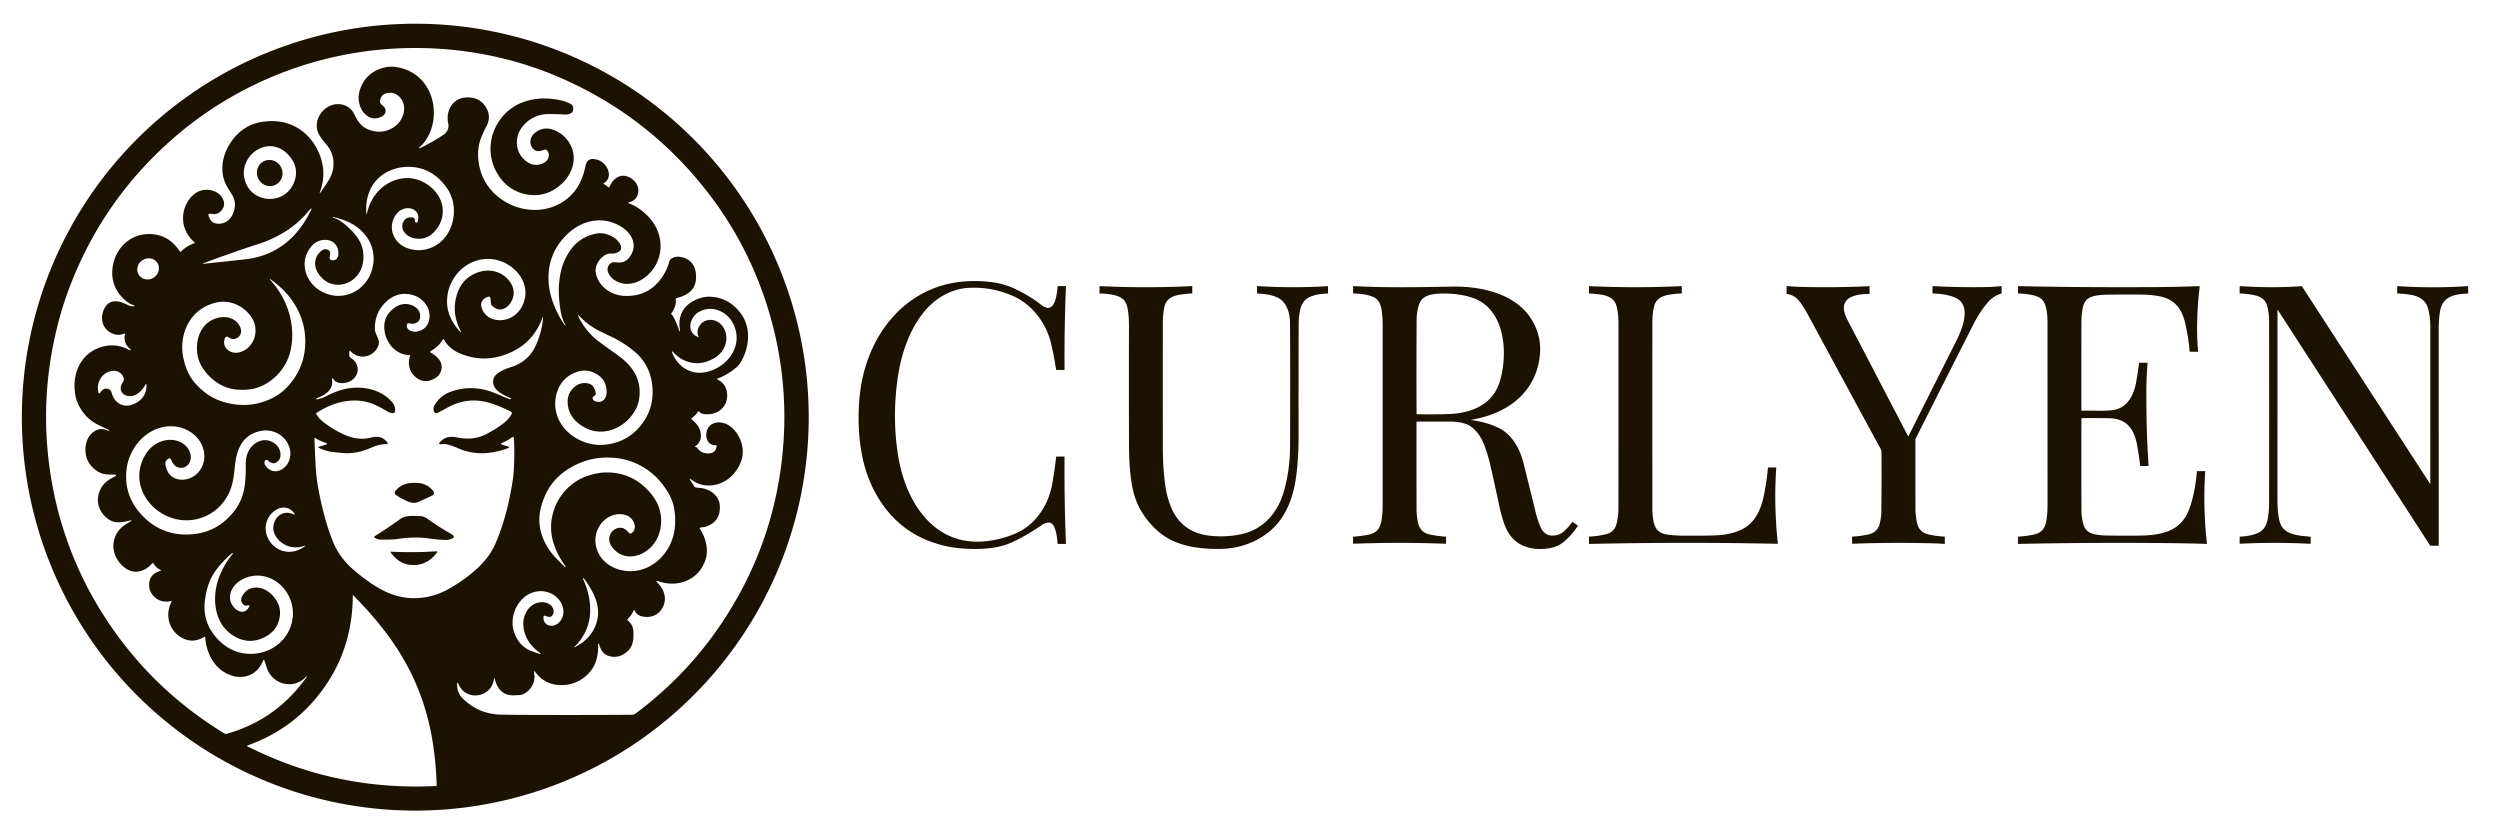 <?xml version="1.0" encoding="UTF-8" standalone="no"?> <svg xmlns="http://www.w3.org/2000/svg" version="1.1" viewBox="0.00 0.00 2507.00 836.00"><path fill="#1b1201" d=" M 810.99 418.33 A 394.54 394.54 0.0 0 1 416.45 812.87 A 394.54 394.54 0.0 0 1 21.91 418.33 A 394.54 394.54 0.0 0 1 416.45 23.79 A 394.54 394.54 0.0 0 1 810.99 418.33 Z M 61.17 313.68 Q 35.51 402.64 53.82 493.24 C 61.76 532.55 76.45 570.68 96.36 604.65 Q 144.21 686.28 225.33 735.72 A 2.16 2.13 -36.8 0 0 227.02 735.95 Q 277.32 721.80 307.67 678.70 Q 307.74 678.61 307.65 678.54 L 307.35 678.30 Q 307.26 678.23 307.19 678.31 Q 298.70 687.62 286.22 685.80 C 277.96 684.60 270.10 678.07 267.49 669.62 Q 266.40 666.08 265.28 662.69 Q 264.63 660.70 263.80 662.62 Q 262.43 665.76 260.59 668.51 C 254.75 677.24 244.18 680.64 234.00 677.93 C 216.54 673.27 207.00 656.67 205.79 639.10 A 0.61 0.61 0.0 0 0 204.86 638.62 Q 192.43 646.27 180.49 638.41 C 168.92 630.78 165.50 615.93 172.02 603.49 A 0.54 0.54 0.0 0 0 171.41 602.71 C 163.80 604.68 156.39 601.73 152.18 595.43 Q 149.67 591.69 149.56 587.12 Q 149.27 575.90 160.61 572.54 Q 162.07 572.11 160.71 571.43 Q 156.52 569.30 153.92 565.06 A 0.85 0.85 0.0 0 0 152.54 564.96 C 146.61 572.08 137.07 575.90 128.29 571.33 C 118.67 566.33 111.90 553.92 114.07 543.07 Q 116.24 532.22 125.59 526.15 Q 128.41 524.31 131.13 522.75 Q 133.11 521.63 130.86 521.96 Q 129.31 522.19 127.76 522.57 Q 123.40 523.64 118.74 523.78 C 111.44 524.00 105.04 518.85 101.42 512.89 C 96.03 504.03 97.58 492.80 104.46 485.18 C 107.42 481.89 111.63 479.58 115.60 477.60 Q 116.17 477.31 116.29 476.71 A 0.55 0.55 0.0 0 0 115.78 476.05 C 111.25 475.74 106.82 476.21 102.48 474.85 C 94.45 472.35 87.47 464.18 86.11 456.09 C 84.51 446.60 87.19 436.15 96.26 431.61 Q 101.99 428.74 108.82 432.05 Q 109.21 432.24 109.40 431.85 L 109.52 431.62 A 0.28 0.28 0.0 0 0 109.39 431.24 Q 99.51 426.68 96.25 424.85 Q 82.92 417.36 77.00 401.83 Q 75.44 397.74 74.87 390.57 C 73.49 373.13 81.38 356.08 97.92 349.32 Q 114.55 342.52 130.08 351.20 Q 130.56 351.47 130.88 351.01 L 131.04 350.78 Q 131.09 350.70 131.02 350.63 Q 123.06 343.64 125.41 335.31 A 0.63 0.62 86.8 0 0 124.58 334.56 Q 119.40 336.68 114.49 335.13 C 103.91 331.80 99.76 321.14 103.90 311.04 Q 108.23 300.49 119.15 302.44 C 122.87 303.10 126.24 305.09 129.76 306.49 Q 132.15 307.44 134.41 307.04 A 0.41 0.41 0.0 0 0 134.67 306.40 Q 134.37 305.99 133.89 305.89 Q 131.43 305.38 129.44 304.03 C 117.80 296.13 111.29 284.04 112.73 269.80 C 114.90 248.28 131.96 232.57 153.95 234.94 Q 170.11 236.69 180.10 251.83 Q 180.81 252.90 181.73 252.00 Q 187.06 246.82 194.81 243.87 A 0.58 0.58 0.0 0 0 194.98 242.89 C 185.01 234.45 180.83 221.07 185.38 208.31 C 187.97 201.03 193.34 193.89 200.75 191.35 C 208.66 188.64 219.18 191.27 223.24 199.01 Q 226.76 205.73 221.90 211.26 Q 217.97 215.72 212.12 214.47 Q 207.66 213.52 209.61 217.64 L 210.45 219.42 Q 212.32 223.39 216.65 224.12 C 225.15 225.54 231.73 220.51 234.36 212.38 Q 236.73 205.02 234.52 199.09 C 232.85 194.61 229.51 190.60 227.24 186.31 C 220.36 173.33 222.23 158.23 229.59 145.73 C 236.89 133.32 247.73 124.65 262.12 122.34 C 272.03 120.74 282.28 121.09 291.89 125.05 Q 309.23 132.19 318.28 150.12 Q 328.65 170.66 321.09 191.77 Q 319.79 195.38 321.98 192.23 Q 325.74 186.80 329.53 180.87 C 336.71 169.64 336.22 155.16 327.33 144.99 Q 323.33 140.42 320.57 136.04 C 311.54 121.73 324.89 102.74 341.03 104.53 C 346.87 105.18 352.13 108.45 354.82 113.72 C 358.48 120.92 361.37 126.57 369.29 129.79 Q 382.29 135.06 393.91 128.19 C 404.11 122.17 409.43 107.70 401.35 98.01 Q 396.53 92.24 389.24 93.20 Q 381.88 94.16 381.09 101.36 C 380.73 104.68 384.59 105.74 385.92 108.31 C 389.37 115.00 381.03 118.69 375.81 118.71 C 369.13 118.73 363.66 113.10 361.35 107.12 Q 357.90 98.20 361.38 88.72 Q 366.97 73.51 382.72 68.46 Q 389.18 66.39 395.42 67.03 C 413.51 68.90 427.37 80.53 432.75 97.70 C 438.02 114.53 434.39 135.63 420.53 147.89 Q 420.31 148.08 420.26 148.36 Q 420.24 148.49 420.32 148.60 Q 420.54 148.92 420.89 148.75 Q 434.73 141.90 444.74 135.17 C 448.50 132.64 450.52 128.43 449.51 123.90 C 446.65 111.12 453.93 98.05 468.07 97.70 Q 480.98 97.39 487.14 107.21 C 491.05 113.46 491.33 119.90 487.85 126.54 Q 484.63 132.68 482.24 138.79 Q 478.98 147.10 479.52 157.40 Q 480.57 177.56 493.40 191.57 C 512.87 212.84 546.87 217.64 569.57 198.60 C 579.36 190.38 584.42 179.44 587.06 166.71 C 588.01 162.09 590.16 158.94 595.53 159.51 Q 602.30 160.22 606.56 165.15 C 611.38 170.71 612.80 179.37 605.51 183.65 Q 604.88 184.02 605.48 184.44 L 610.28 187.76 A 0.58 0.58 0.0 0 0 611.15 187.51 C 613.19 182.72 616.36 178.45 621.47 176.79 C 629.89 174.05 640.43 182.39 640.13 191.04 Q 639.80 200.54 630.77 202.86 Q 629.09 203.29 630.72 203.89 C 642.60 208.23 655.05 219.85 659.46 231.49 Q 665.96 248.63 658.22 264.41 C 650.78 279.58 631.51 291.15 615.91 280.66 Q 612.45 278.34 610.15 273.90 C 608.22 270.16 609.42 265.71 613.03 263.63 C 614.75 262.63 617.32 263.00 619.25 263.20 C 623.81 263.69 628.23 261.92 631.00 258.29 C 639.84 246.74 634.45 234.57 623.17 227.48 C 604.55 215.77 583.07 220.75 568.10 235.59 Q 550.31 253.23 550.03 277.89 C 549.85 293.42 555.19 307.88 563.24 321.38 Q 564.88 324.12 566.73 326.43 Q 566.76 326.46 566.80 326.45 L 567.06 326.36 A 0.21 0.21 0.0 0 0 567.17 326.05 Q 563.39 319.78 562.10 311.33 C 560.09 298.10 559.45 286.19 562.27 273.17 Q 564.78 261.63 571.13 252.10 Q 580.95 237.36 598.31 234.20 C 604.41 233.09 609.97 234.91 615.01 237.77 C 619.77 240.46 628.24 250.18 618.28 253.55 Q 615.65 254.44 612.83 254.27 C 606.44 253.89 600.96 259.83 598.57 265.17 Q 596.18 270.52 598.14 276.57 C 601.98 288.44 613.24 295.88 625.44 296.64 Q 649.96 298.16 663.81 278.12 Q 668.91 270.74 671.11 262.45 C 672.09 258.74 677.02 257.20 680.32 257.42 C 689.83 258.03 696.61 264.06 697.75 273.44 C 699.61 288.59 691.94 295.54 678.24 299.02 A 0.78 0.77 -5.0 0 0 677.67 299.69 C 677.56 301.04 677.91 302.44 677.70 303.75 Q 676.80 309.37 673.26 314.12 Q 672.76 314.78 673.41 315.29 Q 674.44 316.11 675.03 317.23 Q 678.62 323.95 680.89 330.82 Q 682.02 334.22 681.82 330.64 C 681.72 328.99 681.28 327.33 681.27 325.66 Q 681.19 309.08 695.93 301.51 Q 704.05 297.34 711.37 297.53 Q 731.28 298.05 743.40 315.06 C 753.75 329.58 751.33 349.69 742.21 364.15 Q 740.83 366.34 738.35 368.46 Q 729.65 375.90 719.85 379.51 Q 718.44 380.03 719.78 380.72 Q 727.25 384.53 728.80 392.41 C 731.27 404.96 722.78 415.13 710.04 415.39 C 706.92 415.45 703.23 415.30 701.02 412.70 A 0.71 0.71 0.0 0 0 699.88 412.79 Q 697.57 416.59 693.44 419.54 Q 692.86 419.95 693.41 420.40 C 698.82 424.78 702.41 429.11 702.86 436.31 Q 703.29 443.20 697.39 447.37 Q 696.62 447.92 697.51 448.24 L 698.55 448.61 Q 699.09 448.81 699.39 449.29 Q 702.90 454.82 710.57 454.66 Q 717.97 454.50 718.68 447.14 A 0.64 0.63 1.6 0 0 718.02 446.45 C 710.24 446.82 707.37 439.97 708.50 433.42 C 710.06 424.46 719.31 421.88 726.92 424.65 C 737.31 428.44 744.49 441.13 744.82 451.97 Q 745.07 460.42 740.55 468.38 C 734.06 479.82 722.89 487.13 709.80 486.85 Q 700.28 486.64 692.30 480.05 A 0.32 0.32 0.0 0 0 691.79 480.21 Q 691.69 480.56 691.87 480.87 Q 693.90 484.23 696.27 487.74 A 2.83 2.81 -15.3 0 0 698.45 488.98 Q 700.98 489.14 703.38 489.47 C 712.82 490.78 721.34 497.54 721.84 507.32 Q 722.62 522.38 709.30 527.61 C 707.13 528.46 704.71 528.75 702.37 529.01 A 0.80 0.79 -20.4 0 0 701.80 530.25 C 707.38 538.40 710.65 550.37 707.77 560.30 C 701.74 581.03 680.59 589.67 660.82 583.09 Q 656.50 581.65 659.75 584.83 C 664.85 589.81 668.15 597.76 666.21 604.79 C 663.28 615.42 654.11 620.75 643.10 617.92 Q 638.48 616.73 636.53 612.38 Q 635.93 611.03 635.33 612.38 Q 633.25 617.15 629.43 620.80 A 0.88 0.88 0.0 0 0 629.47 622.11 Q 634.91 626.60 635.19 633.44 C 635.59 643.22 634.40 650.41 625.77 655.78 Q 617.78 660.75 608.82 657.19 C 604.04 655.28 601.92 650.09 600.59 645.49 Q 600.56 645.37 600.43 645.39 L 600.11 645.44 A 0.49 0.49 0.0 0 0 599.70 645.96 C 600.45 656.52 597.63 667.72 590.13 675.43 Q 578.53 687.35 561.96 687.01 Q 545.98 686.68 536.32 673.30 Q 535.84 672.63 535.71 673.45 C 535.41 675.49 536.25 677.39 536.04 679.51 Q 535.00 690.04 525.86 695.55 C 523.03 697.26 519.94 696.97 516.77 697.21 C 504.71 698.10 498.62 691.21 496.03 680.31 Q 495.81 679.39 495.58 680.30 Q 495.17 681.98 494.69 683.76 C 490.31 700.28 466.63 702.56 459.91 686.24 Q 458.49 682.80 458.41 686.52 Q 458.23 694.71 464.17 700.55 Q 480.01 716.14 502.25 716.61 Q 511.46 716.81 520.75 716.86 Q 575.83 717.15 633.53 716.78 C 634.95 716.77 636.13 716.47 637.20 715.68 Q 686.71 678.74 720.93 628.96 Q 781.31 541.17 786.19 434.23 C 789.88 353.45 766.06 271.06 718.29 204.46 Q 657.01 119.04 560.58 77.39 C 506.20 53.90 445.90 44.70 387.19 49.28 C 307.18 55.52 231.18 87.70 171.28 140.89 Q 99.79 204.38 67.38 294.52 Q 63.92 304.14 61.17 313.68 Z M 261.42 148.48 C 249.95 153.28 242.38 165.88 245.03 178.61 C 250.49 204.92 287.10 207.01 295.51 181.15 Q 299.92 167.60 289.80 155.94 C 282.64 147.70 271.87 144.10 261.42 148.48 Z M 415.71 219.36 Q 416.15 220.52 416.11 221.89 A 1.16 1.15 -64.3 0 0 416.37 222.65 Q 417.03 223.47 417.97 223.08 Q 418.63 222.81 418.85 222.12 C 420.57 216.93 419.00 211.80 413.63 209.63 C 407.72 207.23 401.02 209.99 397.39 214.83 C 388.15 227.17 394.10 243.28 407.76 248.57 Q 418.08 252.56 428.70 249.65 C 454.45 242.58 462.33 208.88 448.35 188.86 Q 442.08 179.87 434.09 174.50 C 418.25 163.83 394.37 164.92 379.85 178.36 C 370.22 187.27 366.25 200.27 367.44 214.12 Q 367.60 215.92 367.97 214.16 C 371.65 196.86 383.88 182.90 401.30 179.33 Q 415.05 176.51 427.68 184.41 C 445.22 195.37 449.96 217.21 435.32 232.63 Q 427.18 241.20 415.30 238.94 C 408.21 237.60 400.64 230.52 404.34 222.77 Q 407.11 216.95 414.31 218.20 A 1.80 1.80 0.0 0 1 415.71 219.36 Z M 206.81 262.94 Q 205.75 263.34 204.65 263.76 Q 202.03 264.76 204.82 264.46 Q 225.37 262.30 245.46 260.10 C 277.10 256.63 298.60 238.47 312.09 210.31 Q 313.05 208.31 311.28 209.64 Q 310.68 210.09 310.24 210.64 Q 297.71 226.32 279.71 235.88 Q 269.36 241.38 260.90 244.10 Q 236.28 252.00 206.81 262.94 Z M 330.38 251.77 A 2.91 2.90 28.0 0 1 331.07 254.01 L 330.57 258.20 A 2.49 2.49 0.0 0 0 332.69 260.96 C 336.63 261.50 339.07 258.95 339.28 255.16 C 340.21 238.40 320.88 236.58 312.33 246.94 Q 302.88 258.40 306.52 272.48 C 308.51 280.14 314.15 287.51 321.15 291.52 Q 337.05 300.64 353.18 293.73 C 361.65 290.11 368.89 282.17 372.02 273.66 C 380.43 250.81 368.03 229.63 346.03 221.24 Q 340.54 219.14 334.03 217.58 Q 333.92 217.55 333.89 217.66 L 333.82 217.92 Q 333.74 218.16 333.99 218.24 Q 340.09 220.18 345.51 224.72 C 357.82 235.03 366.70 245.91 364.01 263.18 C 360.42 286.23 331.13 294.67 318.52 273.06 C 313.94 265.21 315.67 256.30 322.94 251.06 C 325.32 249.35 328.40 249.48 330.38 251.77 Z M 157.627 263.381 A 11.05 10.39 -34.5 0 0 142.635 261.077 A 11.05 10.39 -34.5 0 0 139.413 275.899 A 11.05 10.39 -34.5 0 0 154.405 278.203 A 11.05 10.39 -34.5 0 0 157.627 263.381 Z M 460.39 328.63 Q 452.81 311.98 458.42 294.71 Q 462.84 281.11 474.83 274.99 C 487.52 268.52 502.91 270.54 511.47 282.77 C 515.45 288.45 516.32 294.90 513.36 301.22 Q 510.40 307.54 504.77 309.72 C 500.05 311.55 495.98 309.19 492.79 305.82 A 1.31 1.26 -71.2 0 1 492.44 305.07 L 491.77 299.00 A 1.74 1.74 0.0 0 0 489.42 297.56 Q 479.22 301.42 484.10 311.30 C 488.35 319.89 498.23 322.55 507.12 320.39 C 518.08 317.72 525.26 307.92 526.72 297.04 C 527.89 288.34 524.20 278.93 518.26 272.59 C 498.18 251.17 465.47 257.48 452.78 283.13 Q 447.87 293.04 448.35 304.44 C 448.77 314.70 454.16 324.81 461.00 332.22 Q 463.08 334.46 461.80 331.69 Q 461.08 330.13 460.39 328.63 Z M 183.06 342.47 Q 181.51 355.93 187.48 370.94 C 191.31 380.58 198.79 388.55 207.06 394.69 Q 215.34 400.83 226.81 403.79 Q 250.09 409.79 271.40 400.03 Q 281.74 395.30 289.27 386.77 Q 309.52 363.84 305.45 332.46 C 303.44 316.98 295.31 302.00 284.32 291.06 Q 279.02 285.78 271.26 279.98 Q 271.06 279.83 270.94 280.04 L 270.80 280.28 Q 270.74 280.38 270.82 280.46 C 285.37 296.28 293.40 316.71 293.04 337.23 C 292.73 354.88 286.65 369.93 272.42 381.01 C 261.55 389.47 250.38 391.77 237.19 390.64 C 224.13 389.51 212.86 382.05 205.09 371.65 Q 199.76 364.52 198.31 357.21 C 194.88 339.92 202.20 320.69 221.76 318.13 C 229.51 317.12 237.61 320.49 240.85 327.98 Q 242.20 331.09 241.55 334.06 C 240.62 338.33 235.15 341.44 231.19 339.34 Q 229.86 338.64 228.55 337.87 A 1.96 1.95 28.7 0 0 225.81 338.67 C 223.99 342.25 224.43 346.82 227.26 349.78 C 233.98 356.80 244.34 353.56 250.18 347.24 C 257.63 339.21 258.22 326.46 251.82 317.51 C 243.62 306.06 229.85 300.16 216.22 303.52 C 197.24 308.20 185.28 323.18 183.06 342.47 Z M 441.23 445.41 Q 439.74 445.29 440.67 444.12 C 445.38 438.24 451.08 437.14 458.41 438.66 C 468.04 440.65 477.99 440.16 486.84 435.73 Q 497.02 430.63 505.30 424.15 Q 510.01 420.47 512.88 415.49 Q 513.99 413.58 512.01 412.61 Q 501.48 407.41 493.00 404.62 Q 469.87 397.03 448.68 408.78 Q 443.83 411.47 438.64 414.03 Q 436.43 415.12 435.45 413.02 Q 433.82 409.54 435.81 406.18 Q 441.29 396.90 451.21 393.14 Q 467.72 386.87 485.15 390.64 C 493.57 392.46 502.30 396.93 510.60 400.19 Q 511.53 400.56 512.41 400.09 Q 512.99 399.78 512.39 399.50 C 504.89 396.04 492.49 391.00 494.74 380.48 C 496.27 373.32 507.47 369.77 513.34 367.83 Q 529.47 362.50 536.70 347.62 Q 543.09 334.46 544.55 319.36 Q 544.86 316.20 543.76 319.18 Q 533.27 347.45 503.53 356.66 Q 482.69 363.11 462.05 354.77 Q 450.34 350.03 445.23 340.43 A 0.62 0.62 0.0 0 0 444.15 340.41 Q 440.18 347.23 431.94 352.12 A 0.89 0.88 44.0 0 0 431.97 353.66 C 438.73 357.32 444.84 363.44 442.30 371.76 Q 440.89 376.41 436.92 378.88 Q 426.51 385.38 417.86 379.04 C 410.98 373.99 408.25 365.40 411.22 357.13 Q 411.59 356.12 410.52 356.10 C 396.16 355.78 386.09 342.79 385.38 329.22 C 385.01 322.02 387.31 316.01 392.69 311.03 Q 399.38 304.84 406.63 304.86 C 413.88 304.88 422.09 309.72 421.32 317.88 Q 420.79 323.42 415.03 324.52 C 413.39 324.83 411.63 324.45 409.98 324.24 Q 408.49 324.04 408.13 325.50 C 406.70 331.20 414.33 333.30 418.31 332.48 Q 426.53 330.80 429.54 323.69 C 431.84 318.24 430.74 310.55 427.40 305.71 Q 420.21 295.32 406.78 294.73 C 398.29 294.36 390.91 298.46 385.23 304.60 Q 375.69 314.93 375.94 329.84 C 376.01 334.20 378.89 337.61 379.78 341.79 Q 380.75 346.42 376.56 351.52 C 370.15 359.30 358.22 359.75 351.59 352.21 Q 350.60 351.09 350.39 352.57 Q 350.14 354.26 350.22 356.06 A 3.71 3.70 -75.2 0 0 351.94 359.02 C 361.36 364.92 360.81 376.83 351.42 382.14 C 347.10 384.58 338.24 385.60 334.86 380.84 Q 332.43 377.42 333.01 381.58 C 334.31 391.08 325.51 396.50 317.92 399.23 Q 317.39 399.43 317.20 399.97 L 317.12 400.21 Q 316.98 400.63 317.41 400.56 Q 322.34 399.77 326.65 397.53 Q 334.25 393.58 340.97 391.44 C 358.55 385.83 380.79 388.57 393.37 403.46 Q 396.71 407.42 396.17 412.42 A 2.10 2.09 -86.5 0 1 394.06 414.30 Q 391.12 414.26 388.35 412.55 Q 382.44 408.92 376.48 406.17 C 357.07 397.19 335.00 402.49 317.53 413.99 A 0.95 0.95 0.0 0 0 317.23 415.25 Q 319.75 419.66 324.12 423.10 Q 334.39 431.19 346.66 436.45 Q 359.49 441.95 372.17 438.81 C 377.85 437.40 382.19 437.59 386.45 441.58 C 387.36 442.43 388.52 443.21 388.81 444.48 A 0.73 0.72 84.0 0 1 388.10 445.37 Q 384.24 445.35 380.46 446.14 C 375.60 447.16 371.19 449.62 366.46 451.25 Q 355.15 455.17 344.37 454.32 Q 338.71 453.87 332.84 453.14 C 328.50 452.60 324.35 451.16 320.37 449.40 Q 318.20 448.44 320.47 447.75 L 327.55 445.60 A 0.52 0.52 0.0 0 0 327.79 444.75 Q 327.47 444.41 327.03 444.26 Q 320.98 442.19 316.25 439.37 A 0.62 0.62 0.0 0 0 315.31 439.93 Q 315.77 452.49 316.49 466.25 Q 317.08 477.45 318.65 486.59 Q 324.10 518.32 333.48 542.16 Q 340.13 559.06 354.38 571.26 C 366.07 581.26 379.80 591.38 393.90 596.24 C 412.57 602.67 432.62 600.37 450.09 590.53 Q 465.36 581.92 477.95 570.59 Q 490.64 559.15 496.61 545.59 Q 508.14 519.38 513.86 483.66 Q 515.08 476.03 515.33 469.96 C 515.77 459.53 516.08 449.37 515.25 439.01 A 0.93 0.93 0.0 0 0 513.77 438.33 Q 508.89 441.98 503.01 444.32 A 0.74 0.74 0.0 0 0 502.58 445.24 Q 502.68 445.56 503.00 445.68 Q 505.98 446.84 508.92 447.53 Q 512.20 448.29 509.07 449.52 Q 500.63 452.85 489.55 454.15 C 479.20 455.37 468.58 453.50 459.50 449.56 C 454.82 447.53 447.91 444.62 442.84 445.36 Q 442.05 445.47 441.23 445.41 Z M 725.68 328.86 C 731.79 339.59 727.10 352.74 716.66 358.89 Q 698.41 369.64 681.27 358.65 C 678.87 357.11 676.95 354.89 674.87 352.97 Q 673.29 351.51 674.04 353.53 C 679.13 367.23 692.10 375.88 706.58 373.38 C 728.87 369.54 746.67 346.63 735.00 324.15 C 728.47 311.56 712.80 305.40 700.22 313.23 C 691.36 318.74 688.07 333.26 700.05 337.98 A 0.37 0.36 87.9 0 0 700.51 337.48 Q 698.16 332.72 701.12 327.32 C 704.01 322.05 710.00 319.84 715.70 321.17 Q 722.16 322.67 725.68 328.86 Z M 603.07 332.90 Q 589.99 326.61 580.68 316.60 Q 578.82 314.61 579.96 317.09 Q 586.91 332.24 600.72 342.61 Q 608.89 348.74 617.68 354.87 C 630.85 364.06 640.94 375.28 641.42 392.01 Q 641.74 403.16 636.95 411.52 C 626.62 429.54 604.42 438.97 585.73 428.39 C 577.35 423.65 570.86 416.57 569.48 406.54 Q 567.85 394.67 576.51 387.65 Q 581.76 383.39 588.57 384.26 C 594.36 385.01 596.93 389.37 597.44 394.94 Q 597.49 395.52 597.12 395.96 Q 596.35 396.90 595.26 397.54 A 2.03 2.02 63.3 0 0 594.42 400.09 Q 595.30 402.11 597.61 402.66 C 604.86 404.40 608.49 399.04 608.33 392.54 Q 608.01 378.94 594.76 373.38 Q 586.67 369.98 577.99 373.13 Q 564.22 378.12 559.18 391.61 C 552.20 410.31 560.79 429.46 577.54 439.27 Q 597.51 450.96 620.22 442.88 Q 631.88 438.73 640.51 429.07 Q 655.84 411.91 654.32 389.11 Q 652.82 366.44 636.31 352.57 Q 625.59 343.57 612.95 337.61 Q 608.00 335.27 603.07 332.90 Z M 146.96 386.01 Q 146.96 385.72 146.79 385.47 A 0.50 0.49 -48.1 0 0 145.94 385.52 C 142.97 391.19 137.40 397.10 130.71 397.22 C 122.35 397.39 118.27 390.49 123.19 383.28 Q 125.56 379.81 122.29 375.76 C 116.49 368.57 105.62 372.18 101.20 378.98 Q 96.74 385.86 98.86 393.96 A 0.72 0.72 0.0 0 0 100.14 394.21 C 102.48 391.04 104.41 388.56 108.84 390.17 Q 111.23 391.04 111.91 393.70 C 114.59 404.11 123.70 409.74 134.19 405.16 Q 146.91 399.59 146.96 386.01 Z M 194.65 521.11 C 158.91 527.21 125.25 489.52 146.09 455.46 C 152.58 444.86 165.44 438.50 177.72 442.10 C 185.34 444.32 191.59 450.99 191.35 459.23 C 191.20 464.11 187.28 468.75 182.64 469.08 Q 175.06 469.62 171.93 461.59 Q 170.64 458.26 167.97 460.64 L 167.44 461.11 A 4.98 4.98 0.0 0 0 165.85 465.67 Q 168.27 479.74 180.88 480.95 C 188.34 481.66 195.74 478.01 200.12 472.11 C 207.43 462.26 206.05 448.91 198.22 439.60 C 189.10 428.75 174.18 425.06 160.71 428.94 C 140.67 434.70 127.56 454.29 126.54 474.58 Q 125.36 498.02 141.51 515.73 Q 159.84 535.83 186.31 536.02 Q 214.65 536.22 232.83 515.07 Q 243.78 502.32 245.65 485.41 Q 246.62 476.60 246.42 466.73 C 246.29 460.32 247.54 453.82 251.54 448.81 C 257.44 441.41 267.46 438.63 275.56 444.82 Q 280.82 448.85 281.27 455.14 Q 281.58 459.51 279.18 462.04 Q 274.28 467.22 268.45 461.64 A 1.75 1.74 -54.0 0 0 265.70 462.08 Q 264.51 464.34 266.04 466.65 C 273.16 477.35 286.19 472.21 289.93 461.82 Q 292.62 454.36 289.45 446.64 C 285.17 436.21 273.73 430.18 262.88 431.95 Q 247.67 434.42 240.92 447.12 C 234.34 459.50 236.28 473.33 232.53 486.51 C 227.39 504.60 213.24 517.93 194.65 521.11 Z M 590.77 476.69 Q 599.29 474.09 605.97 473.82 Q 631.29 472.80 648.97 490.75 Q 663.33 505.33 663.01 522.76 C 662.83 532.28 659.81 541.04 653.57 547.81 C 642.31 560.01 623.24 562.80 613.05 547.48 C 608.29 540.32 611.99 530.86 620.44 529.37 C 625.17 528.55 627.92 531.24 630.76 534.41 A 1.88 1.87 -37.1 0 0 633.17 534.74 C 639.64 530.55 635.89 521.02 630.56 517.94 C 623.39 513.80 613.88 515.49 607.47 520.49 C 597.73 528.09 594.63 540.89 599.05 552.25 C 605.93 569.92 627.65 576.33 644.54 570.82 Q 659.52 565.94 668.84 551.65 C 676.96 539.20 678.51 524.13 675.96 509.54 Q 674.62 501.86 669.82 493.69 C 657.96 473.48 637.88 460.55 614.46 459.01 Q 591.71 457.51 572.53 468.72 C 556.37 478.17 547.20 490.75 542.40 509.17 C 537.53 527.86 544.73 546.57 558.00 560.12 Q 562.25 564.45 566.48 568.62 A 0.36 0.35 36.3 0 0 567.04 568.54 L 567.20 568.22 Q 567.25 568.13 567.19 568.05 Q 557.62 554.83 554.20 541.49 C 547.30 514.57 563.30 485.07 590.77 476.69 Z M 287.56 547.09 C 279.63 543.77 272.58 535.59 274.34 526.48 C 276.16 517.01 284.88 511.51 293.97 515.58 Q 296.58 516.75 294.87 514.46 C 290.65 508.77 283.78 507.36 277.45 510.96 C 266.19 517.36 263.18 531.43 270.14 542.23 C 278.05 554.51 293.18 556.71 305.01 548.35 Q 307.47 546.61 304.60 547.55 Q 295.64 550.48 287.56 547.09 Z M 244.70 606.69 Q 239.78 602.86 243.27 597.06 Q 247.38 590.23 254.98 589.33 C 265.03 588.14 274.23 595.77 278.62 604.79 Q 281.17 610.03 280.76 616.08 Q 279.74 631.40 265.73 638.75 Q 248.66 647.72 232.13 636.20 C 214.19 623.69 212.58 598.41 219.44 579.59 Q 224.28 566.30 233.58 555.10 Q 233.67 555.00 233.57 554.90 L 233.39 554.72 Q 233.11 554.44 232.80 554.70 Q 224.36 561.58 217.23 570.94 C 210.24 580.10 207.20 589.95 205.60 601.22 C 204.05 612.10 205.79 622.93 211.67 632.25 C 220.10 645.63 232.81 654.68 248.76 655.61 C 269.37 656.81 288.51 643.84 292.88 623.07 Q 294.77 614.11 292.39 605.10 C 286.72 583.62 263.14 569.71 242.11 581.51 C 232.23 587.06 226.19 599.27 234.62 609.06 C 238.91 614.04 245.65 615.79 249.57 608.97 Q 251.06 606.38 248.18 607.18 C 246.93 607.53 245.77 607.52 244.70 606.69 Z M 599.17 620.61 C 602.12 605.75 594.01 591.33 585.37 579.95 Q 585.00 579.47 584.74 580.01 Q 584.54 580.39 584.72 580.77 Q 589.99 591.94 591.41 604.08 Q 594.49 630.22 576.22 648.52 Q 574.99 649.75 576.53 648.95 C 587.96 643.04 596.54 633.90 599.17 620.61 Z M 554.56 615.94 C 552.85 619.85 549.71 618.65 546.72 617.55 Q 545.17 616.97 545.03 618.62 C 544.28 627.08 553.41 629.86 559.20 625.38 C 565.89 620.19 566.57 611.22 562.33 603.97 C 557.60 595.89 547.84 591.71 538.82 593.06 Q 530.31 594.34 524.29 600.22 C 514.06 610.22 510.93 625.29 517.32 638.35 C 520.99 645.85 526.45 650.66 534.06 653.32 Q 537.75 654.61 541.32 655.82 Q 541.48 655.88 541.64 655.83 Q 541.79 655.78 541.87 655.64 Q 542.09 655.19 541.68 654.90 C 532.20 648.15 525.66 639.05 524.81 627.37 C 524.07 617.07 529.93 605.89 540.96 604.07 C 546.66 603.12 553.66 605.48 555.06 611.60 Q 555.54 613.70 554.56 615.94 Z M 328.07 685.09 Q 298.57 729.71 248.05 747.61 A 0.41 0.41 0.0 0 0 248.00 748.37 Q 337.03 793.30 437.32 788.20 A 0.60 0.60 0.0 0 0 437.89 787.58 Q 437.23 763.02 433.09 739.39 Q 424.88 692.63 399.73 652.76 Q 382.47 625.40 354.31 597.09 Q 353.80 596.57 353.79 597.30 Q 353.51 646.64 328.07 685.09 Z"></path><path fill="#1b1201" d=" M 548.70 150.96 A 2.49 2.49 0.0 0 0 545.98 150.13 Q 544.23 150.69 542.22 151.23 C 534.68 153.26 530.25 145.05 532.48 138.78 Q 533.74 135.21 536.94 132.81 Q 545.93 126.04 556.84 130.94 Q 568.48 136.18 573.35 148.17 C 578.36 160.47 573.37 174.59 564.14 183.50 Q 548.20 198.87 527.68 194.86 Q 508.40 191.08 498.13 172.92 C 483.08 146.28 496.51 112.42 525.15 102.22 C 537.18 97.95 550.63 97.81 563.04 100.78 Q 567.58 101.87 571.59 103.89 Q 575.60 105.91 574.68 110.51 C 573.97 114.09 569.52 115.00 566.47 114.84 Q 558.94 114.45 551.57 114.35 Q 534.03 114.09 523.63 127.39 C 514.53 139.04 517.23 156.23 530.44 163.43 Q 534.18 165.47 538.28 165.35 C 542.35 165.24 547.83 163.12 549.58 159.04 Q 551.51 154.54 548.70 150.96 Z"></path><ellipse fill="#1b1201" cx="0.00" cy="0.00" transform="translate(270.47,173.49) rotate(64.1)" rx="13.20" ry="12.81"></ellipse><path fill="#1b1201" d=" M 1052.10 524.12 Q 1048.32 524.08 1044.82 526.47 C 1035.32 532.96 1025.78 538.73 1015.36 543.58 C 999.82 550.82 981.13 551.24 964.50 549.95 Q 956.04 549.29 949.26 547.81 Q 898.50 536.69 875.24 489.21 C 863.69 465.64 860.21 437.85 861.16 410.70 Q 861.89 389.98 866.46 372.81 C 876.85 333.81 902.20 300.88 940.33 287.69 C 957.37 281.80 976.46 280.69 994.31 282.92 C 1002.05 283.88 1009.68 285.90 1016.86 289.22 Q 1032.26 296.33 1044.26 305.76 C 1058.00 316.55 1059.79 295.18 1060.64 287.07 Q 1060.65 286.88 1060.85 286.88 L 1068.68 286.86 A 0.27 0.27 0.0 0 1 1068.95 287.14 Q 1067.20 329.57 1067.55 370.46 A 0.56 0.55 -90.0 0 1 1067.00 371.02 L 1059.64 370.94 Q 1059.09 370.93 1059.01 370.39 Q 1056.93 356.96 1054.00 344.45 C 1049.28 324.32 1035.17 305.38 1016.10 296.94 Q 994.72 287.47 971.73 288.64 C 952.99 289.60 936.45 299.90 925.03 314.72 C 910.93 333.02 903.21 357.12 900.05 380.12 Q 894.52 420.32 900.87 458.31 C 908.25 502.51 935.68 547.24 986.68 542.90 Q 1002.70 541.54 1017.52 535.32 Q 1028.51 530.72 1036.64 522.35 Q 1051.63 506.92 1055.53 483.23 Q 1058.50 465.14 1059.05 458.04 Q 1059.07 457.85 1059.26 457.85 L 1067.33 457.82 Q 1067.55 457.82 1067.55 458.05 Q 1067.17 500.99 1068.94 545.24 Q 1068.95 545.46 1068.73 545.46 L 1060.84 545.45 A 0.29 0.28 -1.0 0 1 1060.55 545.18 C 1060.26 540.57 1058.87 524.18 1052.10 524.12 Z"></path><path fill="#1b1201" d=" M 1127.07 300.93 C 1122.25 295.34 1109.72 294.49 1102.78 294.30 Q 1102.58 294.30 1102.58 294.09 L 1102.64 287.07 Q 1102.64 286.90 1102.81 286.91 Q 1149.24 289.15 1195.39 286.89 Q 1195.58 286.88 1195.58 287.07 L 1195.65 294.07 Q 1195.65 294.30 1195.43 294.30 Q 1189.80 294.45 1183.96 295.38 C 1175.90 296.66 1169.41 299.33 1167.55 308.27 Q 1166.10 315.29 1166.09 323.90 Q 1166.02 385.67 1166.10 448.83 Q 1166.12 470.26 1168.75 488.12 Q 1169.95 496.26 1172.90 504.81 Q 1182.97 534.02 1213.61 537.25 Q 1230.09 538.99 1245.35 535.54 C 1267.15 530.63 1281.24 514.13 1287.33 493.17 Q 1293.58 471.61 1293.67 447.67 Q 1293.93 372.65 1293.64 324.47 C 1293.58 314.41 1290.66 302.68 1280.68 298.21 C 1274.47 295.42 1267.75 294.65 1260.87 294.35 Q 1260.53 294.34 1260.54 294.00 L 1260.59 287.13 A 0.25 0.25 0.0 0 1 1260.86 286.88 Q 1296.25 289.11 1331.45 286.96 A 0.27 0.27 0.0 0 1 1331.74 287.23 L 1331.77 294.01 Q 1331.77 294.30 1331.48 294.32 C 1325.43 294.63 1319.65 295.18 1313.96 297.56 C 1307.39 300.30 1304.55 305.96 1303.37 312.93 Q 1302.33 319.07 1302.31 324.11 Q 1302.10 381.71 1302.22 438.39 Q 1302.25 455.49 1300.38 473.06 C 1297.77 497.53 1289.82 521.35 1268.94 536.07 Q 1248.73 550.31 1222.36 550.48 C 1200.62 550.62 1177.85 547.21 1161.51 532.93 C 1148.77 521.80 1139.39 507.33 1135.89 490.30 C 1132.66 474.63 1132.17 458.32 1132.14 442.48 Q 1132.02 384.44 1132.13 326.61 Q 1132.15 316.67 1130.77 309.26 C 1130.23 306.37 1129.01 303.18 1127.07 300.93 Z"></path><path fill="#1b1201" d=" M 1620.78 306.10 C 1618.40 298.48 1611.74 296.40 1604.61 295.32 Q 1598.83 294.44 1593.59 294.31 Q 1593.42 294.30 1593.42 294.14 L 1593.45 287.06 A 0.14 0.13 0.0 0 1 1593.59 286.93 Q 1639.94 289.12 1686.21 286.91 Q 1686.50 286.89 1686.50 287.18 L 1686.51 294.04 Q 1686.51 294.31 1686.24 294.31 Q 1681.12 294.43 1675.20 295.31 C 1667.20 296.51 1660.57 299.01 1658.56 307.84 Q 1656.97 314.80 1656.97 324.17 Q 1656.94 417.60 1656.98 509.36 Q 1656.98 515.60 1657.91 521.41 C 1659.23 529.71 1662.90 534.72 1671.40 536.00 Q 1678.84 537.11 1687.98 537.17 Q 1705.93 537.27 1718.94 536.94 C 1731.61 536.61 1746.28 533.70 1755.36 524.84 C 1763.76 516.66 1767.41 504.89 1769.53 493.28 Q 1771.96 480.02 1772.86 468.98 Q 1772.88 468.78 1773.08 468.78 L 1781.01 468.77 Q 1781.26 468.77 1781.24 469.02 Q 1778.67 506.33 1782.82 544.66 Q 1782.90 545.32 1782.23 545.31 Q 1688.50 543.37 1593.91 545.45 Q 1593.43 545.46 1593.43 544.98 L 1593.43 538.70 Q 1593.43 538.11 1594.02 538.09 Q 1603.68 537.61 1611.45 535.43 Q 1619.25 533.23 1621.28 524.51 Q 1622.96 517.29 1622.97 509.74 Q 1623.02 421.15 1622.99 332.97 C 1622.98 324.19 1623.39 314.47 1620.78 306.10 Z"></path><path fill="#1b1201" d=" M 1913.84 437.35 Q 1936.90 391.30 1959.90 345.61 C 1964.97 335.55 1970.49 323.89 1970.13 312.98 C 1969.84 304.09 1964.71 299.26 1956.67 296.96 Q 1947.93 294.46 1938.50 294.35 Q 1937.91 294.34 1937.91 293.76 L 1937.91 287.50 Q 1937.91 286.86 1938.56 286.89 Q 1965.95 288.37 1992.47 287.85 C 1997.13 287.75 2001.79 287.35 2006.44 286.95 Q 2007.22 286.88 2007.22 287.67 L 2007.23 293.57 Q 2007.23 294.26 2006.58 294.48 Q 1998.65 297.17 1993.77 302.78 Q 1985.52 312.24 1978.94 325.22 Q 1949.29 383.66 1921.03 439.77 A 2.56 2.40 60.2 0 0 1920.78 440.82 Q 1920.74 475.83 1920.82 509.50 Q 1920.84 518.73 1922.77 525.67 Q 1924.87 533.29 1932.26 535.43 Q 1939.49 537.53 1949.96 538.10 Q 1950.26 538.12 1950.26 538.42 L 1950.27 545.17 Q 1950.27 545.46 1949.98 545.44 Q 1944.16 544.98 1938.23 544.83 Q 1898.09 543.80 1857.48 545.25 A 0.23 0.23 0.0 0 1 1857.24 545.02 L 1857.27 538.35 Q 1857.27 538.11 1857.51 538.10 Q 1864.06 537.85 1872.87 536.13 Q 1883.06 534.13 1885.19 524.36 Q 1886.58 518.00 1886.62 513.40 Q 1886.93 482.57 1886.74 453.64 Q 1886.73 451.67 1885.66 449.71 Q 1849.46 383.01 1813.02 315.61 Q 1808.93 308.03 1804.62 302.33 Q 1799.84 295.99 1792.05 294.76 Q 1791.57 294.68 1791.57 294.20 L 1791.59 287.45 A 0.56 0.55 -87.6 0 1 1792.18 286.90 Q 1800.79 287.56 1807.14 287.72 Q 1840.89 288.58 1874.60 286.95 Q 1874.77 286.94 1874.77 287.11 L 1874.80 294.50 Q 1874.80 294.77 1874.53 294.77 C 1868.01 294.73 1860.14 295.47 1854.61 298.80 C 1850.92 301.03 1848.73 305.17 1849.03 309.42 C 1849.35 313.95 1851.28 318.20 1853.36 322.18 Q 1883.37 379.77 1913.41 437.36 A 0.24 0.24 0.0 0 0 1913.84 437.35 Z"></path><path fill="#1b1201" d=" M 2087.27 419.90 Q 2087.07 465.52 2087.31 513.07 Q 2087.32 515.76 2087.93 519.60 C 2089.03 526.50 2090.48 532.51 2097.81 534.99 C 2102.72 536.65 2108.80 536.99 2113.94 537.05 Q 2127.50 537.22 2142.12 537.15 C 2163.56 537.05 2185.97 534.91 2195.02 511.41 C 2199.70 499.23 2201.91 485.62 2203.08 472.69 Q 2203.10 472.47 2203.32 472.47 L 2211.21 472.44 Q 2211.45 472.44 2211.43 472.67 Q 2209.02 508.19 2213.12 544.94 A 0.45 0.45 0.0 0 1 2212.66 545.44 Q 2201.25 545.00 2188.25 544.82 Q 2107.57 543.72 2023.87 545.44 Q 2023.68 545.44 2023.68 545.24 L 2023.65 538.46 Q 2023.65 538.21 2023.89 538.19 C 2029.89 537.65 2035.78 537.10 2041.60 535.48 Q 2050.40 533.03 2052.12 521.98 Q 2053.27 514.57 2053.27 506.80 Q 2053.25 413.39 2053.23 322.98 C 2053.23 316.75 2052.72 308.20 2049.43 302.60 C 2046.81 298.16 2041.30 296.40 2036.29 295.55 Q 2029.90 294.46 2023.80 294.30 Q 2023.66 294.30 2023.67 294.16 L 2023.69 287.07 Q 2023.69 286.93 2023.83 286.93 Q 2082.68 288.25 2156.99 287.94 Q 2181.15 287.84 2205.11 286.91 A 0.68 0.68 0.0 0 1 2205.81 287.67 Q 2202.75 313.26 2203.38 337.85 Q 2203.57 345.35 2204.33 352.38 Q 2204.37 352.76 2203.99 352.75 L 2196.22 352.74 Q 2195.83 352.74 2195.79 352.35 Q 2194.61 338.54 2191.41 324.57 C 2187.83 308.94 2180.33 299.56 2164.07 296.82 Q 2155.92 295.45 2145.97 295.39 Q 2126.08 295.25 2111.26 295.56 C 2106.48 295.66 2100.03 296.29 2095.57 298.45 C 2091.07 300.63 2089.23 305.02 2088.39 309.74 C 2087.67 313.78 2087.26 318.23 2087.25 322.46 Q 2087.18 365.06 2087.22 411.44 A 0.43 0.42 -0.0 0 0 2087.65 411.86 Q 2095.85 411.73 2104.04 411.87 Q 2113.98 412.03 2119.58 411.10 C 2133.78 408.76 2140.07 395.76 2142.32 382.16 Q 2143.78 373.30 2145.09 364.07 Q 2145.14 363.73 2145.48 363.73 L 2153.28 363.73 Q 2153.62 363.73 2153.59 364.06 Q 2152.30 379.36 2152.36 395.00 C 2152.47 424.05 2152.92 442.45 2154.60 466.74 Q 2154.64 467.33 2154.04 467.33 L 2146.75 467.34 Q 2146.21 467.34 2146.15 466.81 Q 2144.90 456.50 2142.91 445.44 Q 2141.98 440.27 2139.96 435.42 Q 2133.44 419.72 2115.12 419.39 Q 2100.24 419.12 2087.88 419.29 Q 2087.28 419.29 2087.27 419.90 Z"></path><path fill="#1b1201" d=" M 1475.36 421.25 C 1484.70 422.46 1494.32 424.93 1502.85 429.13 C 1516.75 435.97 1524.23 450.29 1527.83 464.70 Q 1534.25 490.39 1540.06 514.17 Q 1541.75 521.08 1544.58 527.84 C 1546.83 533.24 1550.64 537.23 1556.99 537.10 Q 1563.70 536.96 1568.18 532.93 Q 1573.11 528.51 1576.81 523.39 Q 1576.93 523.21 1577.11 523.34 L 1582.22 527.05 Q 1582.39 527.17 1582.28 527.35 Q 1575.85 537.13 1567.40 543.96 C 1560.18 549.79 1548.64 551.23 1539.74 550.33 Q 1516.19 547.94 1508.29 524.84 Q 1505.29 516.06 1503.29 506.49 Q 1499.31 487.51 1494.43 466.25 Q 1492.25 456.77 1488.68 446.98 C 1485.80 439.12 1480.65 430.80 1473.25 426.70 C 1467.31 423.41 1460.23 422.76 1453.47 422.78 Q 1437.68 422.82 1421.08 422.77 Q 1420.50 422.77 1420.49 423.35 Q 1420.42 467.51 1420.52 510.42 Q 1420.53 516.66 1421.77 523.28 Q 1423.80 534.09 1434.21 536.10 Q 1442.29 537.66 1449.87 538.20 Q 1450.11 538.22 1450.11 538.46 L 1450.10 545.04 Q 1450.10 545.29 1449.85 545.28 Q 1403.50 543.52 1357.09 545.26 Q 1356.86 545.27 1356.86 545.04 L 1356.86 538.44 Q 1356.86 538.22 1357.09 538.20 Q 1363.93 537.66 1371.13 536.43 C 1379.80 534.93 1383.87 530.72 1385.34 522.08 C 1386.16 517.23 1386.50 512.33 1386.50 507.43 Q 1386.48 414.71 1386.52 325.49 Q 1386.52 317.82 1385.41 310.50 C 1384.65 305.45 1382.51 300.42 1377.71 298.08 C 1371.93 295.27 1363.56 294.43 1357.19 294.32 Q 1356.85 294.31 1356.85 293.97 L 1356.89 287.28 A 0.39 0.39 0.0 0 1 1357.30 286.89 C 1390.33 288.66 1421.13 288.03 1456.64 287.40 C 1484.82 286.91 1520.03 294.35 1536.01 320.60 Q 1548.23 340.65 1542.80 364.88 C 1535.39 397.94 1507.77 415.48 1475.36 420.97 Q 1474.43 421.13 1475.36 421.25 Z M 1423.40 304.35 C 1421.58 309.10 1420.64 315.07 1420.60 320.35 Q 1420.34 361.46 1420.52 415.00 A 0.39 0.39 0.0 0 0 1420.90 415.39 Q 1437.85 415.77 1453.52 415.15 C 1470.74 414.48 1488.81 409.10 1498.69 394.03 Q 1502.58 388.11 1504.84 379.58 C 1512.02 352.38 1509.14 309.51 1476.45 298.56 Q 1463.23 294.14 1446.39 294.35 C 1438.00 294.45 1426.80 295.44 1423.40 304.35 Z"></path><path fill="#1b1201" d=" M 2437.11 484.89 Q 2437.11 406.46 2437.10 327.75 Q 2437.10 317.12 2434.82 309.20 C 2432.23 300.19 2424.86 296.70 2416.30 295.43 Q 2410.04 294.51 2404.11 294.29 Q 2403.90 294.29 2403.90 294.08 L 2403.95 287.21 Q 2403.95 286.87 2404.28 286.89 C 2427.56 288.51 2452.11 288.45 2474.74 286.92 A 0.31 0.31 0.0 0 1 2475.07 287.22 L 2475.11 294.02 A 0.30 0.30 0.0 0 1 2474.83 294.32 C 2462.18 295.01 2449.61 296.66 2446.95 311.80 Q 2445.54 319.84 2445.54 329.68 Q 2445.56 438.24 2445.55 546.72 Q 2445.55 547.28 2444.99 547.28 L 2437.75 547.29 Q 2437.10 547.29 2436.74 546.74 L 2284.26 310.97 Q 2283.88 310.37 2283.88 311.08 Q 2283.88 403.58 2283.84 496.32 C 2283.84 505.29 2283.87 513.91 2285.81 522.21 C 2289.24 536.89 2304.77 536.91 2316.84 538.22 Q 2317.14 538.25 2317.14 538.56 L 2317.14 545.04 Q 2317.14 545.32 2316.86 545.31 Q 2281.47 543.51 2246.16 545.27 Q 2245.92 545.28 2245.92 545.04 L 2245.91 538.47 A 0.33 0.33 0.0 0 1 2246.22 538.14 C 2252.39 537.77 2258.49 537.00 2264.24 534.50 C 2269.88 532.05 2272.93 526.73 2273.98 520.79 Q 2275.46 512.49 2275.46 505.08 Q 2275.55 410.03 2275.46 321.94 Q 2275.45 313.31 2273.22 305.92 C 2271.61 300.57 2267.18 297.50 2261.88 296.29 Q 2253.78 294.43 2246.15 294.34 Q 2245.92 294.33 2245.92 294.11 Q 2245.80 287.68 2246.09 286.95 A 0.11 0.11 0.0 0 1 2246.19 286.89 Q 2277.93 289.08 2307.76 287.00 Q 2308.29 286.96 2308.58 287.41 L 2436.76 484.99 Q 2437.11 485.52 2437.11 484.89 Z"></path><path fill="#1b1201" d=" M 419.77 503.27 C 413.75 506.11 407.75 502.48 402.17 499.56 Q 398.84 497.81 396.34 495.67 Q 395.92 495.30 395.86 494.75 Q 395.69 493.22 396.69 492.02 Q 402.41 485.21 411.70 484.38 C 420.67 483.59 428.00 484.75 434.11 491.87 C 436.26 494.37 434.82 496.33 432.43 497.42 Q 425.25 500.69 419.77 503.27 Z"></path><path fill="#1b1201" d=" M 421.49 517.56 C 424.52 517.59 427.65 519.40 430.04 521.17 Q 439.31 528.00 451.87 535.11 Q 453.36 535.96 454.63 537.08 A 1.43 1.43 0.0 0 1 454.50 539.32 Q 451.23 541.64 446.21 541.45 Q 438.18 541.15 431.61 540.15 Q 416.43 537.82 399.57 540.37 C 394.53 541.13 387.64 541.20 381.83 541.13 Q 378.73 541.10 375.66 539.21 A 0.82 0.82 0.0 0 1 375.65 537.82 Q 388.80 529.57 401.18 520.64 C 407.23 516.28 414.52 517.48 421.49 517.56 Z"></path><path fill="#1b1201" d=" M 408.40 565.93 C 401.09 564.36 395.96 559.64 391.77 553.98 Q 391.17 553.17 392.18 553.22 Q 414.97 554.34 437.80 552.83 A 0.62 0.62 0.0 0 1 438.35 553.80 C 431.26 563.90 420.38 568.50 408.40 565.93 Z"></path></svg> 
